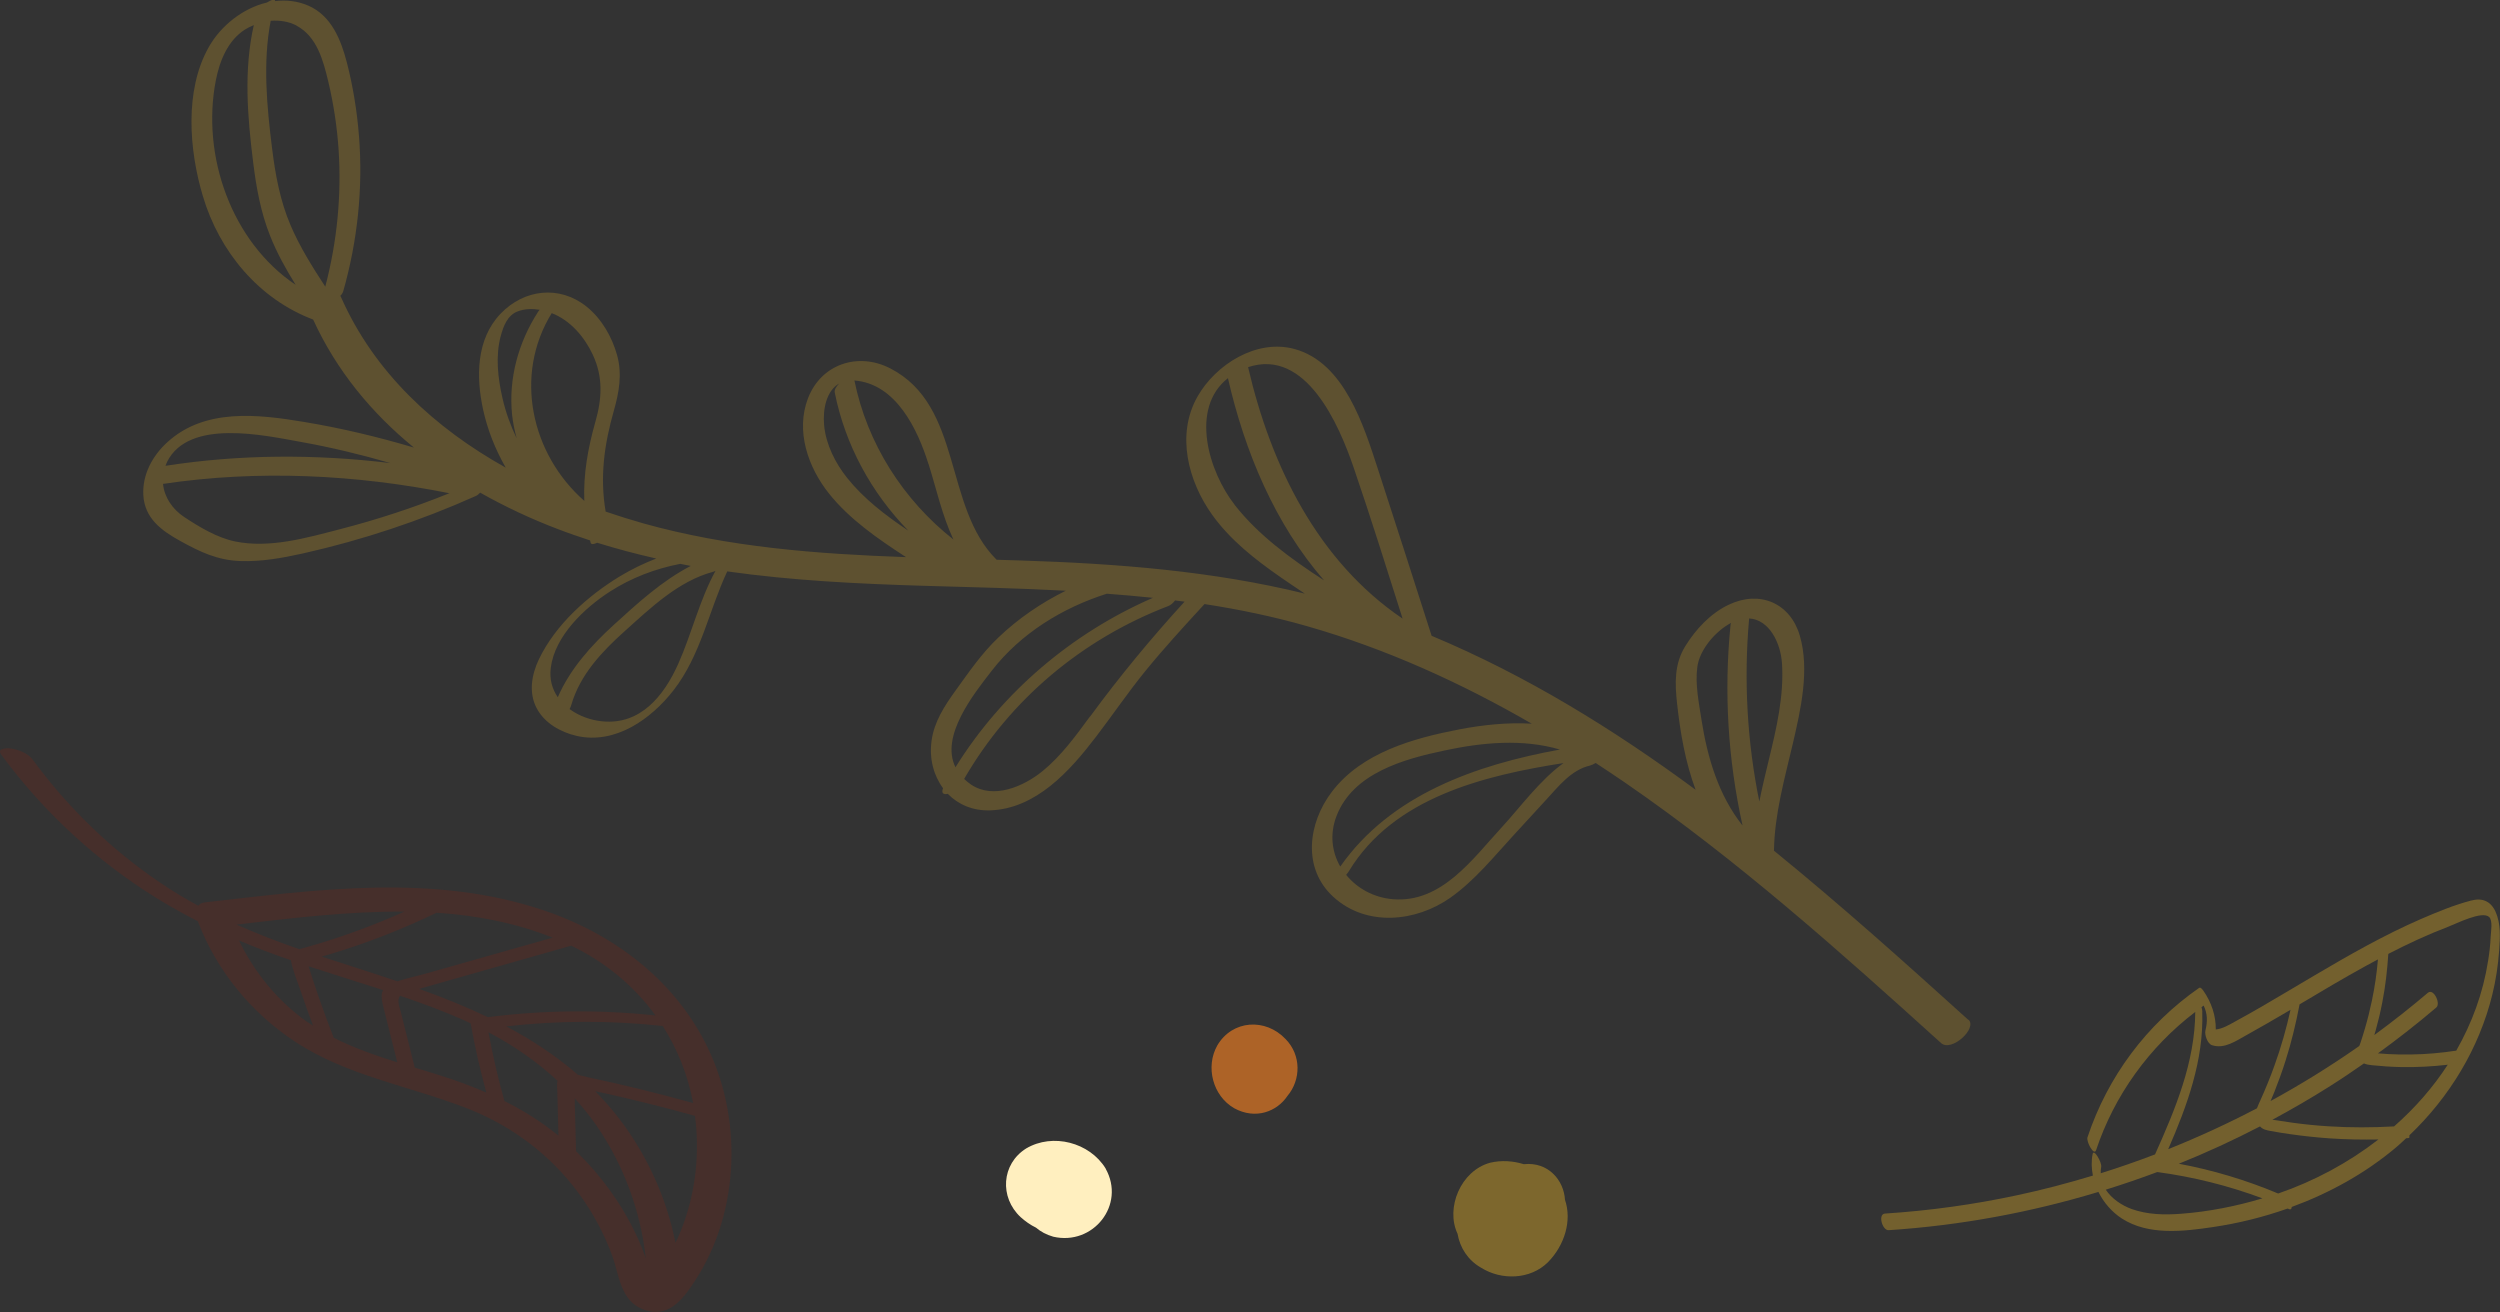 <?xml version="1.0" encoding="UTF-8"?> <svg xmlns="http://www.w3.org/2000/svg" id="b" viewBox="0 0 267.93 140.61"><rect x="0" y="0" width="267.93" height="140.61" fill="#333333" stroke="none"/><defs><style>.d,.e,.f{fill:#c19829;}.g{fill:#ad6327;}.h{fill:#712619;}.h,.e{opacity:.3;}.f{opacity:.45;}.i{fill:#ffefbf;}.j{opacity:.52;}</style></defs><g id="c"><path class="e" d="M210.97,109.32c-6.77-6.12-13.67-12.31-20.85-18.15.06-3.92,1.14-7.71,2.03-11.51.84-3.62,1.81-7.87.74-11.53-1.01-3.48-4.26-4.9-7.58-3.34-1.97.92-3.58,2.65-4.7,4.47-1.18,1.91-1.11,3.96-.88,6.1.34,3.13.89,6.33,1.99,9.28-8.82-6.51-18.16-12.26-28.29-16.5-1.91-5.95-3.81-11.91-5.75-17.85-1.51-4.62-3.59-11.44-8.96-12.89-4.04-1.1-8.42,1.65-10.38,5.1-2.32,4.08-1,9.08,1.57,12.67,1.94,2.71,4.61,4.8,7.33,6.69.86.6,1.73,1.18,2.6,1.76-9.91-2.43-20.12-3.22-30.4-3.55-.88-.03-1.75-.05-2.63-.08-5.7-5.64-3.6-16.5-11.4-20.51-3.43-1.77-7.39-.48-8.81,3.19-1.36,3.52,0,7.41,2.24,10.22,2.2,2.76,5.23,4.85,8.26,6.82-9.5-.34-18.99-1.05-28.16-3.62-1.34-.38-2.69-.8-4.03-1.26-.63-3.65-.17-7.15.88-10.82.56-1.97.9-3.92.35-5.93-.55-1.98-1.66-3.92-3.28-5.22-2.89-2.32-6.69-1.88-9.22.77-2.62,2.75-2.62,6.78-1.87,10.25.48,2.21,1.32,4.3,2.43,6.24-7.59-4.24-14.08-10.18-17.66-18.29-.02-.05-.05-.08-.07-.12.15-.15.27-.33.32-.51,1.53-5.41,2.13-11.05,1.68-16.65-.21-2.66-.64-5.32-1.31-7.9-.63-2.42-1.67-4.99-4.13-6.05-1.16-.5-2.37-.62-3.55-.48.02-.28-.4-.14-.87.15-2.58.61-4.94,2.49-6.22,4.75-2.65,4.66-2.12,11.09-.65,16,1.76,5.92,5.97,11.02,11.82,13.23,2.5,5.47,6.27,10.02,10.8,13.72-3.87-1.15-7.8-2.09-11.79-2.75-4.91-.82-10.61-1.49-14.62,2.16-1.61,1.46-2.7,3.47-2.59,5.67.13,2.49,1.94,3.82,3.96,4.93,2.12,1.17,3.99,2.07,6.45,2.15,2.26.08,4.52-.33,6.72-.82,6.35-1.43,12.56-3.49,18.5-6.15.16-.07.32-.2.47-.36,2.67,1.51,5.47,2.82,8.34,3.91,1.14.44,2.29.83,3.44,1.21.02.08.03.16.06.25.06.21.35.17.7,0,2.09.65,4.2,1.21,6.33,1.69-1.33.52-2.63,1.14-3.87,1.89-3.48,2.11-6.94,5.21-8.71,8.92-.78,1.64-1.11,3.56-.24,5.22.83,1.6,2.56,2.58,4.29,2.98,4.13.94,7.98-1.79,10.4-4.91,2.92-3.77,3.76-8.49,5.74-12.72,6.93.98,13.97,1.33,20.99,1.54,5.09.15,10.2.26,15.29.53-2.65,1.31-5.12,3-7.26,5.05-1.78,1.7-3.15,3.71-4.58,5.69-1.17,1.63-2.26,3.3-2.54,5.32-.27,1.91.21,3.73,1.23,5.11-.23.56.08.7.51.6,1.11,1.14,2.67,1.83,4.54,1.77,4.91-.17,8.53-4.21,11.29-7.82,1.8-2.35,3.46-4.8,5.33-7.1,2.02-2.48,4.18-4.83,6.34-7.18,0,0,0,0,0-.01,3.7.57,7.37,1.33,11,2.37,8.46,2.42,16.48,6.06,24.08,10.45-2.58-.15-5.2.12-7.76.61-4.93.95-10.44,2.48-13.64,6.66-2.6,3.39-3.22,8.28.19,11.34,3.53,3.17,8.78,2.65,12.49.04,2.59-1.83,4.63-4.36,6.76-6.68,1.17-1.27,2.33-2.54,3.5-3.81,1.34-1.45,2.67-3.19,4.69-3.67.2-.05.42-.15.62-.28,1.06.69,2.1,1.39,3.14,2.1,12.08,8.31,23.03,18.11,33.88,27.92,1.11,1,3.95-1.6,2.92-2.53ZM31.79,2.76c2.18,1.15,2.86,3.76,3.39,5.97.56,2.36.93,4.77,1.1,7.19.34,4.98-.15,9.97-1.42,14.8-1.38-2.11-2.73-4.26-3.72-6.58-1.12-2.62-1.63-5.41-1.98-8.23-.56-4.52-1.01-9.18-.15-13.68.96-.08,1.94.07,2.79.52ZM23.13,8.62c.4-2.06,1.27-4.27,3.12-5.45.3-.19.62-.34.95-.48-1.09,4.83-.68,9.81-.07,14.69.33,2.7.81,5.37,1.82,7.9.73,1.84,1.69,3.56,2.73,5.24-6.85-4.59-10.12-13.8-8.55-21.9ZM63.54,38.04c1.1,2.36.98,4.66.28,7.12-.82,2.89-1.31,5.68-1.2,8.52-5.7-5.01-7.59-13.48-3.49-20.12,2.02.78,3.52,2.57,4.42,4.49ZM53.66,36.04c.28-1.06.71-2.25,1.83-2.67.74-.28,1.56-.3,2.35-.17-.07.08-.14.16-.18.23-2.11,3.28-3.17,7.13-2.78,11.01.09.86.27,1.7.49,2.53-.66-1.38-1.18-2.81-1.52-4.31-.49-2.13-.76-4.47-.19-6.63ZM32.29,47.37c3.23.58,6.41,1.35,9.55,2.26-7.99-.97-16.11-.95-24.1.29.06-.14.1-.29.17-.43,2.35-4.66,10.41-2.83,14.38-2.12ZM25.2,58.03c-1.93-.4-3.84-1.55-5.46-2.62-1.28-.85-2.13-2.14-2.27-3.55,10.21-1.52,20.61-1.01,30.69,1-3.81,1.54-7.71,2.82-11.7,3.85-3.59.93-7.55,2.08-11.26,1.32ZM99.51,49.72c.85,2.7,1.47,5.56,2.67,8.1-5.38-4.24-9.24-10.28-10.61-17.04,0,0,0,0,0,0,4.47.34,6.77,5.24,7.93,8.93ZM90.79,51.22c-1.28-1.61-2.28-3.59-2.47-5.67-.15-1.68.24-3.67,1.62-4.45-.31.31-.54.67-.48.96,1.12,5.64,3.93,10.75,7.88,14.81-2.43-1.63-4.76-3.41-6.55-5.65ZM59.03,71.56c.43-3.39,3.6-6.4,6.34-8.16,2.3-1.48,4.87-2.46,7.54-2.97.37.07.75.15,1.12.22-3.06,1.58-5.73,4.02-8.23,6.3-2.46,2.24-4.7,4.74-6.02,7.77-.6-.87-.91-1.93-.75-3.15ZM64.58,77.31c-1.28-.12-2.54-.58-3.54-1.32.08-.14.15-.29.19-.45.92-3.19,3.25-5.68,5.68-7.86,2.8-2.51,5.8-5.41,9.52-6.4.08-.02.16-.06.25-.1-1.74,3.19-2.54,6.73-4.02,10.03-1.52,3.37-4.01,6.48-8.07,6.1ZM145.07,50.1c1.84,5.37,3.53,10.79,5.25,16.2-9.13-6.18-14.11-16.4-16.56-26.95,6.2-2.07,9.75,6.18,11.31,10.75ZM132.33,54.11c-2.8-3.57-4.84-10.35-.73-13.58,1.82,7.93,5.04,15.62,10.3,21.67-3.57-2.32-7.03-4.84-9.57-8.08ZM106.33,71.83c3.08-3.95,7.53-6.69,12.29-8.2,1.65.12,3.3.27,4.94.44-8.68,3.77-16.18,10.14-21.16,18.16-1.65-3.33,1.92-7.82,3.93-10.4ZM116.82,76.78c-1.52,2.07-3.1,4.25-5.11,5.88-2,1.62-5.23,3.04-7.63,1.43-.29-.19-.53-.4-.75-.61,4.92-8.52,12.66-14.99,21.88-18.53.26-.1.52-.33.73-.6.34.04.67.08,1.01.13-3.6,3.95-6.95,7.99-10.11,12.3ZM143.24,87.45c1.77-4.6,7.21-6.1,11.58-7.02,4.08-.87,8.35-1.27,12.36-.1-9,1.64-18.15,4.84-23.54,12.54-.9-1.56-1.15-3.48-.4-5.42ZM160.93,88.68c-3.13,3.4-6.45,8.12-11.65,7.69-2.05-.17-3.84-1.17-5.01-2.61.13-.15.24-.3.31-.42,4.77-7.85,14.41-10.22,22.98-11.56-2.56,1.86-4.61,4.71-6.63,6.9ZM190.98,71.12c.22,3.48-.59,6.93-1.41,10.3-.36,1.49-.72,2.98-1.02,4.48-1.31-6.44-1.68-13.04-1.09-19.62,2.14.12,3.38,2.6,3.52,4.84ZM181.91,71.45c.26-1.86,1.96-3.82,3.61-4.69-.02.06-.04.11-.05.17-.73,7.22-.28,14.48,1.28,21.54-2.56-3.22-3.76-7.26-4.39-11.28-.28-1.83-.71-3.88-.45-5.74Z"></path><path class="f" d="M267.47,97.74c-.54-1.17-1.43-1.55-2.66-1.22-1.83.48-3.63,1.23-5.37,1.98-3.95,1.72-7.7,3.86-11.41,6.05-1.86,1.1-3.72,2.21-5.59,3.3-.97.56-1.94,1.11-2.92,1.64-.65.36-1.33.77-2.05.84.02-1.47-.47-2.91-1.32-4.14-.06-.08-.3-.43-.46-.32-5.63,3.91-9.81,9.52-11.97,16.02-.15.46.7,2.03.92,1.38,1.96-5.89,5.7-11.06,10.63-14.82-.03,5.38-2.13,10.41-4.31,15.27-1.92.73-3.86,1.41-5.82,2.02,0-.22,0-.45.05-.68.09-.47-.79-2.01-.92-1.38-.15.77-.12,1.55.03,2.31-2.68.81-5.4,1.53-8.14,2.11-4.66,1-9.38,1.65-14.14,1.96-.8.05-.28,1.83.39,1.78,7.63-.5,15.18-1.89,22.48-4.1.58,1.16,1.46,2.17,2.53,2.86,2.84,1.82,6.56,1.38,9.72.91,2.73-.4,5.43-1.07,8.03-1.99.05.02.1.04.15.06.2.09.28-.04.29-.23,4.06-1.49,7.88-3.6,11.19-6.39.37-.31.72-.65,1.08-.98.09,0,.19,0,.28-.02.06,0,.08-.13.06-.29,4.29-4.08,7.48-9.32,8.89-15.09.38-1.55.62-3.14.73-4.73.09-1.36.2-2.84-.38-4.11ZM253.55,103.52c.43-.24.87-.47,1.3-.7-.13,1.49-.34,2.96-.65,4.43-.21,1-.45,1.98-.74,2.96-.15.53-.32,1.05-.49,1.57-.04.11-.08.21-.12.32-3.05,2.14-6.23,4.11-9.51,5.9.13-.32.27-.63.4-.95.44-1.11.85-2.24,1.21-3.38.63-1.97,1.11-3.99,1.5-6.03,2.35-1.4,4.7-2.8,7.1-4.12ZM236.03,108.46c0-.14-.03-.34-.09-.52.08-.06.15-.12.23-.17.41.84.43,1.72.19,2.67-.11.45.21,1.4.69,1.57,1.34.45,2.59-.46,3.72-1.08,1.43-.79,2.85-1.62,4.27-2.45.15-.09.3-.18.44-.26-.45,2.03-1.02,4.04-1.73,6-.45,1.26-.96,2.5-1.51,3.72-.13.29-.26.57-.36.84-3.09,1.62-6.27,3.08-9.51,4.38,2.04-4.67,3.81-9.52,3.65-14.69ZM233.76,130.08c-1.77.14-3.6.1-5.29-.5-1.1-.4-2.16-1.12-2.79-2.08,1.86-.58,3.7-1.21,5.52-1.89,3.86.52,7.63,1.46,11.27,2.82-2.84.85-5.77,1.43-8.71,1.65ZM244.15,127.91c-3.43-1.44-6.99-2.51-10.64-3.19,2.96-1.19,5.86-2.53,8.7-4,.3.33.69.41,1.14.49.69.13,1.39.24,2.09.34,1.4.2,2.8.35,4.21.45,1.75.12,3.5.15,5.25.12-3.21,2.49-6.87,4.46-10.74,5.79ZM256.58,120.72c-2.33.13-4.67.14-7-.01-1.31-.08-2.61-.21-3.91-.39-.6-.08-1.2-.17-1.8-.27-.08-.01-.2-.02-.34-.04,2.11-1.14,4.19-2.34,6.22-3.63,1.22-.77,2.41-1.58,3.6-2.41.24.11.53.16.83.19,1.05.11,2.11.18,3.17.2,1.67.03,3.33-.06,4.98-.25-1.59,2.45-3.53,4.66-5.74,6.6ZM266.93,100.41c-.04.85-.13,1.69-.27,2.53-.54,3.49-1.74,6.72-3.42,9.66-1.59.24-3.2.39-4.81.41-.81.02-1.63,0-2.44-.04-.38-.02-.76-.05-1.14-.08,2.14-1.56,4.23-3.19,6.25-4.91.51-.43-.29-2.1-.9-1.58-1.86,1.58-3.78,3.09-5.74,4.53.05-.17.1-.34.15-.51.27-.98.51-1.97.7-2.97.34-1.72.54-3.47.65-5.22,2.09-1.08,4.22-2.07,6.42-2.91.85-.32,3.62-1.74,4.38-1.05.42.38.2,1.56.17,2.13Z"></path><path class="g" d="M137.78,111.36c-2.14-2.27-5.7-2.07-7.32.68-1.29,2.29-.49,5.39,1.79,6.72,2.34,1.29,4.63.34,5.73-1.31,1.45-1.73,1.49-4.36-.19-6.08"></path><g class="j"><path class="d" d="M167.72,128.58c-.12-2.09-1.79-4.09-4.41-3.81-1.16-.36-2.4-.44-3.6-.16-3.16.85-4.81,4.85-3.5,7.62.25,1.47,1.1,2.82,2.5,3.62,2.2,1.39,5.3,1.3,7.19-.58,1.8-1.83,2.58-4.48,1.82-6.69"></path></g><path class="i" d="M118.5,125.24c-1.72-2.81-5.67-3.84-8.52-2.16-2.67,1.67-2.87,5.25-.6,7.36.5.45,1.05.84,1.65,1.13.5.43,1.12.76,1.85.97,4.27.99,7.79-3.41,5.61-7.3"></path><path class="h" d="M58.29,97.57c-11.81-3.99-24.26-2.23-36.35-.86-.32.04-.55.17-.69.36-1.38-.75-2.74-1.56-4.05-2.45-5.32-3.59-9.94-8.09-13.71-13.23-.49-.67-1.57-1.08-2.36-1.18-.42-.05-1.5-.02-1,.66,4.15,5.65,9.3,10.55,15.19,14.45,1.9,1.26,3.86,2.38,5.88,3.41,1.99,5.25,5.66,9.76,10.41,12.9,5.6,3.7,12.34,4.76,18.51,7.18,4.77,1.87,8.86,4.96,11.88,9.05,1.51,2.05,2.71,4.28,3.59,6.65.78,2.12.87,4.85,3.32,5.82,2.68,1.05,4.26-1.06,5.54-3.01,1.25-1.91,2.21-3.99,2.86-6.18,1.26-4.24,1.42-8.78.5-13.11-2.13-10.01-9.81-17.18-19.51-20.46ZM59.85,121.71c-1.8-1.47-3.74-2.69-5.79-3.71-.68-2.43-1.25-4.89-1.71-7.37,2.7,1.43,5.2,3.15,7.4,5.2-.09.37-.03.8-.02,1.19.04,1.56.08,3.12.12,4.68ZM44.92,105.98c1.07-.3,2.13-.61,3.2-.91,4.37-1.24,8.74-2.48,13.1-3.72,3.7,1.79,6.76,4.35,9.03,7.48-5.98-.64-12.01-.58-17.97.18-2.38-1.14-4.85-2.13-7.36-3.03ZM35.76,111.2c-.56-1.44-1.1-2.88-1.6-4.34-.36-1.04-.71-2.08-1.03-3.12-.02-.06-.04-.12-.06-.18,2.65.87,5.33,1.69,7.98,2.55-.22.42-.17.95-.03,1.53.5,2.07,1.04,4.14,1.56,6.21-2.34-.73-4.66-1.54-6.83-2.64ZM59.22,100.49c-4.53,1.28-9.05,2.57-13.58,3.85-.99.28-2.06.5-3.05.83-2.71-.92-5.44-1.78-8.12-2.65,0,0,0,0,0,0,.32-.09.64-.18.97-.28,3.9-1.17,7.69-2.66,11.35-4.42,4.24.28,8.42,1.07,12.44,2.67ZM43.34,97.7c-3.4,1.52-6.9,2.8-10.49,3.81-.25.07-.52.14-.76.22-2.29-.79-4.54-1.66-6.74-2.64,5.91-.69,11.98-1.44,17.99-1.39ZM31.19,102.92s0,.06,0,.09c.22,1.1.7,2.21,1.06,3.28.41,1.22.85,2.43,1.3,3.63-.27-.18-.55-.34-.81-.53-3.09-2.24-5.49-5.23-7.13-8.6,1.83.78,3.69,1.48,5.58,2.13ZM44.45,114.42c-.5-2-1-3.99-1.5-5.99-.12-.48-.45-1.26-.07-1.71,2.36.8,4.7,1.66,6.98,2.68.2.09.39.19.58.28.45,2.49,1.01,4.97,1.68,7.41-1.6-.69-3.24-1.3-4.93-1.83-.9-.29-1.82-.56-2.74-.84ZM68.24,132.46c-1.57-3.38-3.8-6.47-6.5-9.08-.05-1.71-.09-3.41-.14-5.12,0-.18,0-.36,0-.54.81.91,1.59,1.85,2.3,2.87,2.94,4.25,4.74,9.17,5.31,14.25-.29-.81-.6-1.6-.97-2.38ZM72.59,132.79c-.06.14-.14.27-.2.4-.95-4.79-3.02-9.36-6.02-13.29-.81-1.06-1.68-2.03-2.58-2.95.34.07.69.14,1.03.22,3.24.72,6.46,1.53,9.66,2.42.05.43.11.85.14,1.29.31,4.07-.35,8.18-2.03,11.91ZM74.27,118.21c-3.71-1.02-7.45-1.96-11.22-2.75-.33-.07-.72-.18-1.11-.27-2.35-2.04-4.94-3.74-7.68-5.19,5.57-.64,11.19-.65,16.77-.04,1.58,2.48,2.69,5.26,3.25,8.25Z"></path></g></svg> 